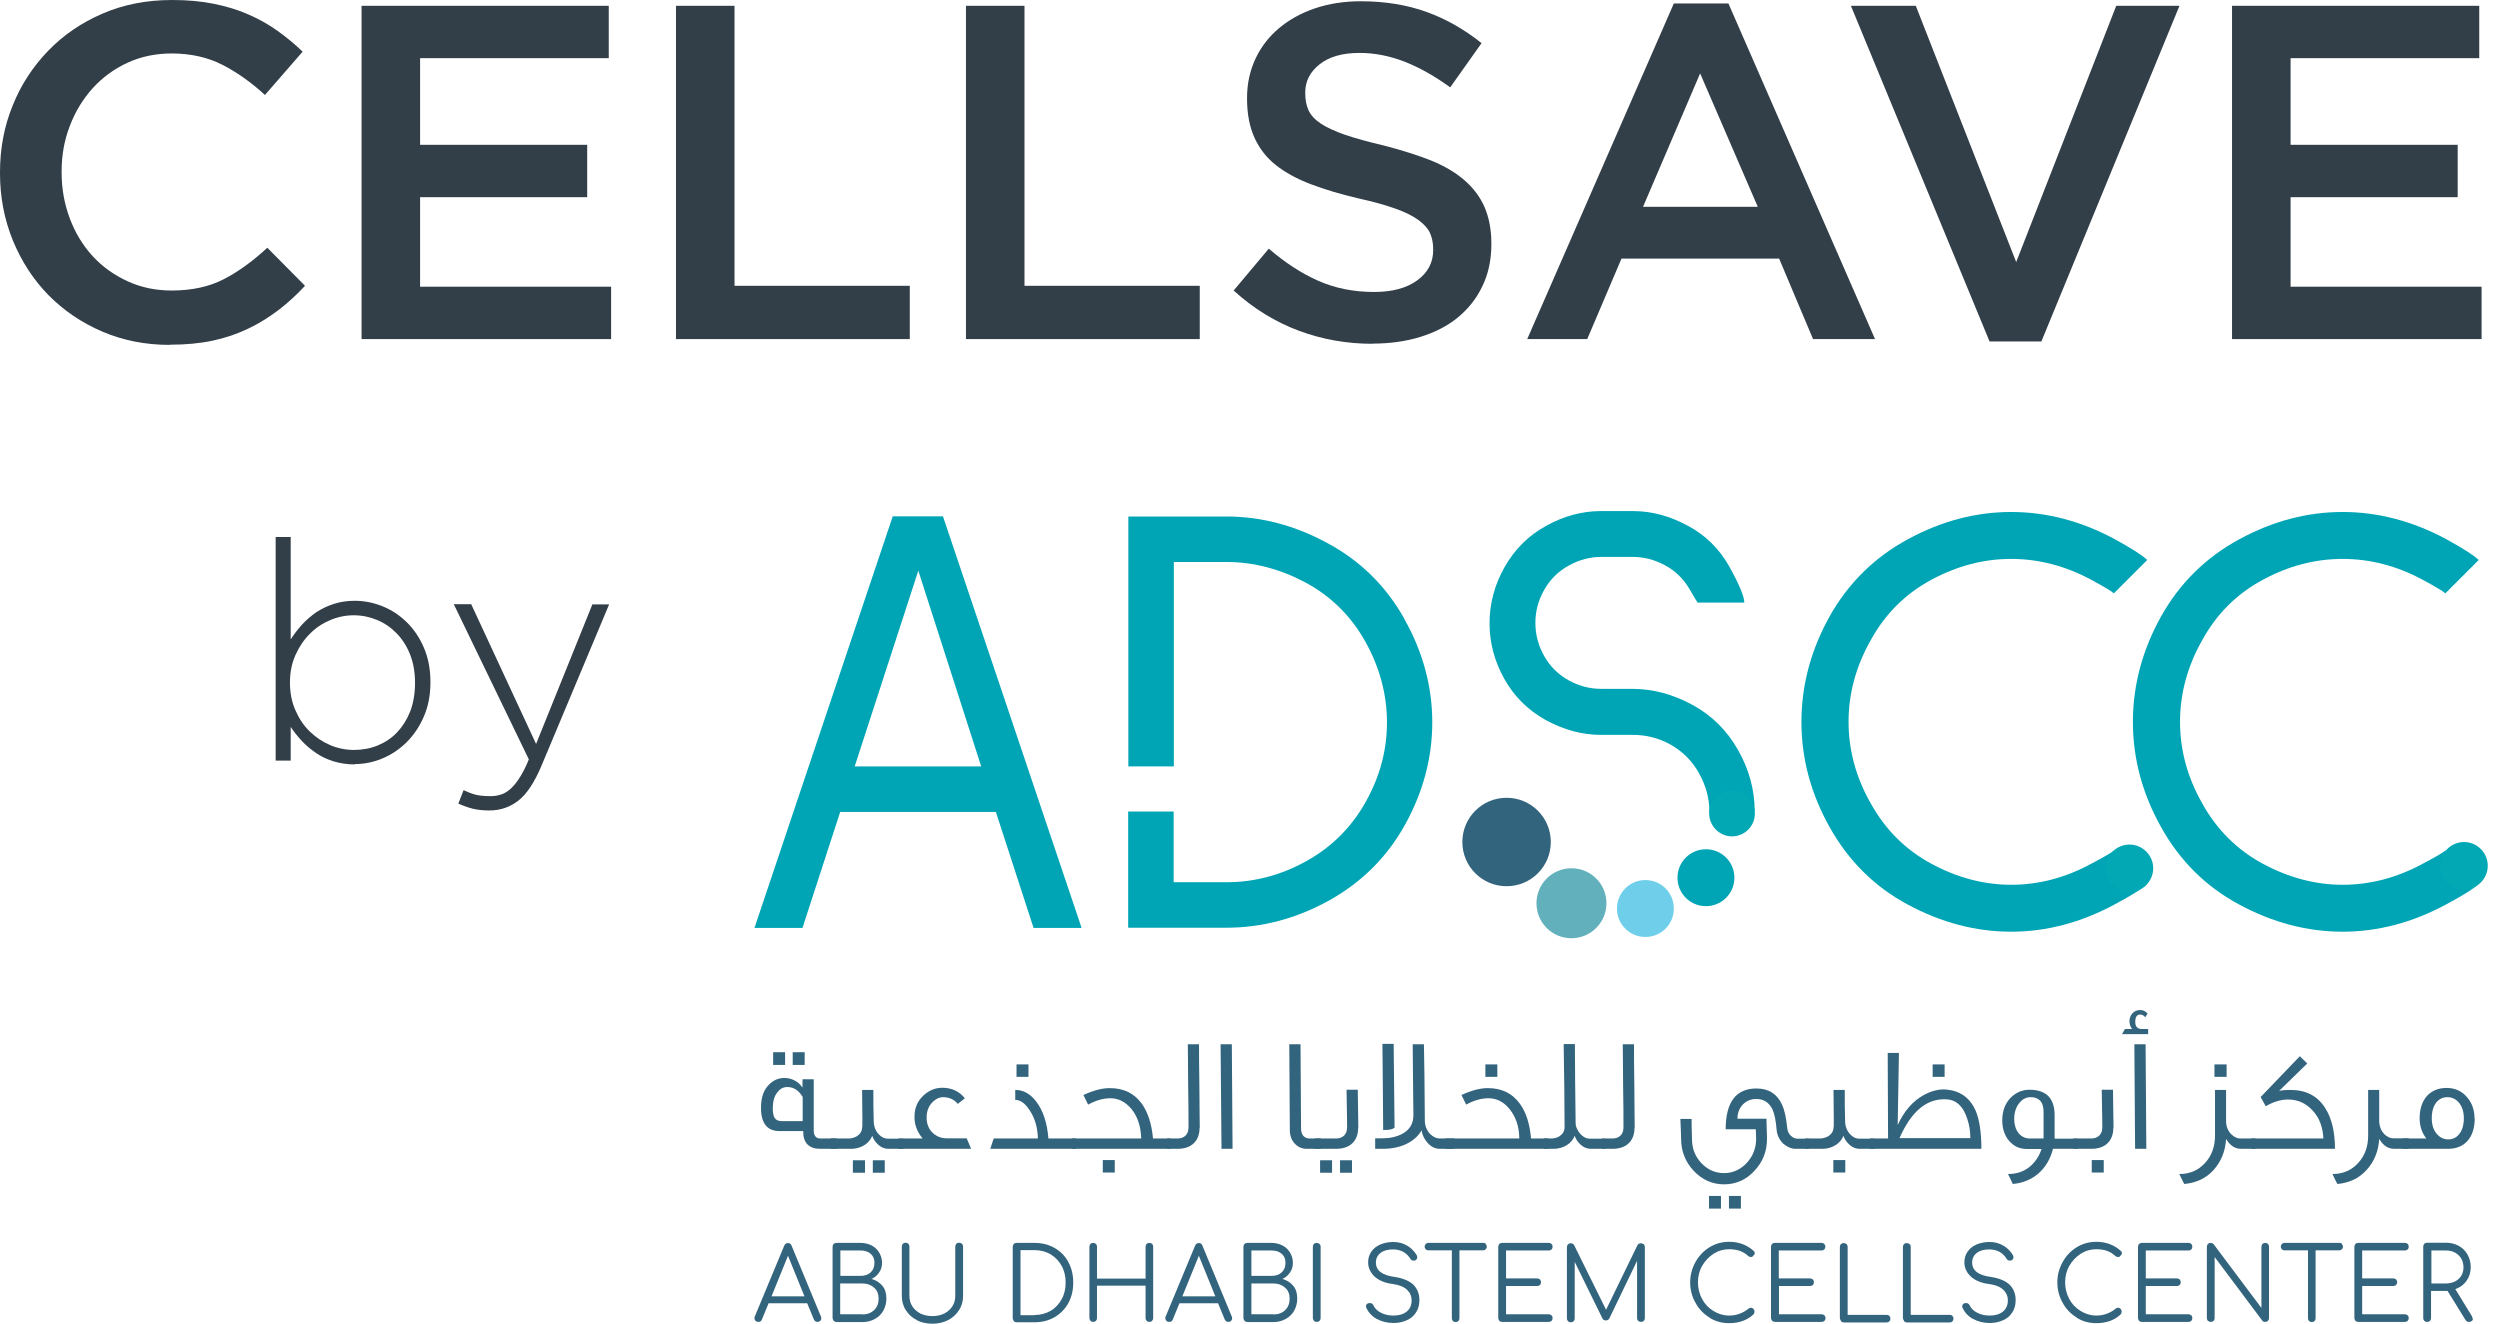 <svg xmlns="http://www.w3.org/2000/svg" width="168" height="89" viewBox="0 0 168 89" fill="none"><path d="M51.833 87.115H54.061L52.953 84.387L51.845 87.115H51.833ZM55.194 88.576C55.194 88.649 55.17 88.71 55.121 88.759C55.072 88.808 55.011 88.832 54.938 88.832C54.816 88.832 54.743 88.771 54.695 88.674L54.244 87.578H51.65L51.199 88.674C51.163 88.783 51.078 88.832 50.956 88.832C50.883 88.832 50.822 88.808 50.773 88.759C50.724 88.71 50.7 88.649 50.7 88.576C50.7 88.527 50.7 88.491 50.724 88.466L52.697 83.717C52.746 83.595 52.831 83.534 52.953 83.534C53.075 83.534 53.16 83.595 53.197 83.717L55.17 88.479C55.17 88.479 55.194 88.552 55.194 88.588" fill="#33647E"></path><path d="M57.947 88.332C58.275 88.332 58.531 88.235 58.738 88.04C58.945 87.845 59.043 87.59 59.043 87.273C59.043 86.956 58.945 86.713 58.738 86.53C58.531 86.347 58.275 86.25 57.947 86.25H56.461V88.32H57.947V88.332ZM57.837 85.738C58.105 85.738 58.336 85.665 58.507 85.507C58.677 85.349 58.763 85.129 58.763 84.862C58.763 84.594 58.677 84.399 58.507 84.253C58.336 84.106 58.117 84.033 57.837 84.033H56.473V85.738H57.837ZM56.035 88.771C56.035 88.771 55.949 88.661 55.949 88.576V83.79C55.949 83.717 55.974 83.644 56.022 83.595C56.071 83.546 56.132 83.522 56.205 83.522H57.837C58.105 83.522 58.348 83.583 58.568 83.692C58.787 83.802 58.957 83.972 59.079 84.167C59.201 84.374 59.274 84.606 59.274 84.862C59.274 85.105 59.213 85.324 59.079 85.507C58.957 85.702 58.775 85.848 58.568 85.945C58.872 86.031 59.116 86.189 59.298 86.408C59.481 86.627 59.566 86.92 59.566 87.261C59.566 87.565 59.493 87.833 59.359 88.077C59.225 88.32 59.03 88.503 58.787 88.637C58.543 88.771 58.263 88.844 57.959 88.844H56.254C56.168 88.844 56.095 88.82 56.035 88.771Z" fill="#33647E"></path><path d="M61.612 88.71C61.296 88.552 61.052 88.332 60.87 88.04C60.687 87.76 60.602 87.431 60.602 87.078V83.778C60.602 83.704 60.626 83.632 60.675 83.583C60.723 83.534 60.784 83.51 60.857 83.51C60.93 83.51 60.991 83.534 61.04 83.583C61.089 83.632 61.113 83.692 61.113 83.778V87.078C61.113 87.346 61.174 87.577 61.308 87.784C61.442 87.992 61.625 88.15 61.856 88.272C62.087 88.381 62.367 88.442 62.66 88.442C62.952 88.442 63.22 88.381 63.451 88.272C63.683 88.15 63.865 87.992 63.999 87.784C64.133 87.577 64.194 87.346 64.194 87.078V83.778C64.194 83.704 64.219 83.632 64.267 83.583C64.316 83.534 64.377 83.51 64.45 83.51C64.523 83.51 64.584 83.534 64.645 83.583C64.694 83.632 64.718 83.692 64.718 83.778V87.078C64.718 87.443 64.633 87.76 64.45 88.04C64.267 88.32 64.024 88.552 63.719 88.71C63.403 88.868 63.05 88.954 62.66 88.954C62.27 88.954 61.892 88.868 61.588 88.71" fill="#33647E"></path><path d="M69.516 88.369C69.918 88.369 70.283 88.272 70.6 88.089C70.917 87.906 71.16 87.638 71.343 87.309C71.526 86.981 71.611 86.603 71.611 86.189C71.611 85.775 71.526 85.397 71.343 85.069C71.16 84.74 70.917 84.484 70.6 84.289C70.283 84.106 69.918 84.009 69.516 84.009H68.578V88.381H69.516V88.369ZM68.128 88.771C68.128 88.771 68.055 88.661 68.055 88.576V83.79C68.055 83.717 68.079 83.644 68.128 83.595C68.177 83.546 68.237 83.522 68.31 83.522H69.516C70.016 83.522 70.466 83.632 70.868 83.863C71.27 84.094 71.574 84.399 71.794 84.813C72.013 85.215 72.122 85.677 72.122 86.189C72.122 86.701 72.013 87.163 71.794 87.565C71.574 87.967 71.258 88.284 70.868 88.515C70.466 88.747 70.016 88.856 69.516 88.856H68.31C68.237 88.856 68.177 88.832 68.128 88.783" fill="#33647E"></path><path d="M73.28 88.759C73.28 88.759 73.207 88.649 73.207 88.576V83.79C73.207 83.717 73.231 83.644 73.28 83.595C73.329 83.546 73.389 83.522 73.463 83.522C73.536 83.522 73.597 83.546 73.645 83.595C73.694 83.644 73.718 83.705 73.718 83.79V85.921H76.982V83.79C76.982 83.717 77.007 83.644 77.055 83.595C77.104 83.546 77.165 83.522 77.238 83.522C77.311 83.522 77.372 83.546 77.421 83.595C77.469 83.644 77.494 83.705 77.494 83.79V88.576C77.494 88.649 77.469 88.71 77.421 88.759C77.372 88.808 77.311 88.832 77.238 88.832C77.165 88.832 77.104 88.808 77.055 88.759C77.007 88.71 76.982 88.649 76.982 88.576V86.396H73.718V88.576C73.718 88.649 73.694 88.71 73.645 88.759C73.597 88.808 73.536 88.832 73.463 88.832C73.389 88.832 73.329 88.808 73.28 88.759Z" fill="#33647E"></path><path d="M79.442 87.115H81.671L80.563 84.387L79.454 87.115H79.442ZM82.803 88.576C82.803 88.649 82.779 88.71 82.731 88.759C82.682 88.808 82.621 88.832 82.548 88.832C82.426 88.832 82.353 88.771 82.304 88.674L81.854 87.578H79.26L78.809 88.674C78.772 88.783 78.687 88.832 78.565 88.832C78.492 88.832 78.431 88.808 78.383 88.759C78.334 88.71 78.31 88.649 78.31 88.576C78.31 88.527 78.31 88.491 78.334 88.466L80.307 83.717C80.356 83.595 80.441 83.534 80.563 83.534C80.684 83.534 80.77 83.595 80.806 83.717L82.779 88.479C82.779 88.479 82.803 88.552 82.803 88.588" fill="#33647E"></path><path d="M85.568 88.332C85.897 88.332 86.165 88.235 86.359 88.04C86.567 87.845 86.664 87.59 86.664 87.273C86.664 86.956 86.567 86.713 86.359 86.53C86.152 86.347 85.897 86.25 85.568 86.25H84.094V88.32H85.568V88.332ZM85.458 85.738C85.726 85.738 85.958 85.665 86.128 85.507C86.299 85.349 86.384 85.129 86.384 84.862C86.384 84.594 86.299 84.399 86.128 84.253C85.958 84.106 85.738 84.033 85.458 84.033H84.094V85.738H85.458ZM83.644 88.771C83.644 88.771 83.558 88.661 83.558 88.576V83.79C83.558 83.717 83.583 83.644 83.631 83.595C83.68 83.546 83.741 83.522 83.814 83.522H85.446C85.714 83.522 85.958 83.583 86.177 83.692C86.396 83.802 86.567 83.972 86.688 84.167C86.81 84.374 86.883 84.606 86.883 84.862C86.883 85.105 86.822 85.324 86.688 85.507C86.567 85.702 86.384 85.848 86.177 85.945C86.481 86.031 86.725 86.189 86.907 86.408C87.09 86.627 87.175 86.92 87.175 87.261C87.175 87.565 87.102 87.833 86.968 88.077C86.834 88.32 86.64 88.503 86.396 88.637C86.152 88.771 85.872 88.844 85.568 88.844H83.863C83.778 88.844 83.704 88.82 83.644 88.771Z" fill="#33647E"></path><path d="M88.296 88.759C88.296 88.759 88.223 88.649 88.223 88.576V83.79C88.223 83.717 88.247 83.644 88.296 83.595C88.344 83.546 88.405 83.522 88.478 83.522C88.552 83.522 88.612 83.546 88.673 83.595C88.722 83.644 88.746 83.705 88.746 83.79V88.576C88.746 88.649 88.722 88.71 88.673 88.759C88.624 88.808 88.564 88.832 88.478 88.832C88.405 88.832 88.344 88.808 88.296 88.759Z" fill="#33647E"></path><path d="M92.522 88.637C92.193 88.454 91.962 88.199 91.816 87.894C91.804 87.858 91.791 87.821 91.791 87.784C91.791 87.724 91.816 87.663 91.865 87.626C91.913 87.577 91.974 87.565 92.059 87.565C92.108 87.565 92.169 87.577 92.206 87.614C92.254 87.65 92.291 87.687 92.303 87.736C92.4 87.943 92.571 88.101 92.814 88.223C93.058 88.345 93.326 88.406 93.643 88.406C94.008 88.406 94.3 88.32 94.532 88.138C94.751 87.955 94.861 87.711 94.861 87.383C94.861 87.103 94.751 86.859 94.544 86.664C94.337 86.469 94.02 86.347 93.606 86.287C93.082 86.226 92.681 86.055 92.388 85.799C92.096 85.531 91.938 85.203 91.938 84.825C91.938 84.557 92.011 84.314 92.157 84.106C92.303 83.9 92.498 83.741 92.754 83.632C93.009 83.522 93.302 83.461 93.63 83.461C93.984 83.461 94.288 83.546 94.556 83.705C94.824 83.863 95.031 84.07 95.189 84.326C95.226 84.374 95.238 84.435 95.238 84.484C95.238 84.569 95.202 84.642 95.116 84.691C95.08 84.703 95.043 84.715 94.995 84.715C94.946 84.715 94.897 84.703 94.861 84.679C94.824 84.654 94.787 84.618 94.763 84.569C94.507 84.167 94.13 83.972 93.63 83.96C93.265 83.96 92.985 84.033 92.778 84.192C92.571 84.35 92.461 84.569 92.461 84.849C92.461 85.385 92.888 85.702 93.728 85.811C94.276 85.897 94.69 86.067 94.97 86.323C95.238 86.591 95.384 86.932 95.384 87.37C95.384 87.687 95.311 87.967 95.153 88.199C95.007 88.43 94.8 88.613 94.532 88.722C94.264 88.844 93.972 88.905 93.643 88.905C93.216 88.905 92.839 88.808 92.51 88.625" fill="#33647E"></path><path d="M99.841 83.595C99.841 83.595 99.914 83.705 99.914 83.778C99.914 83.851 99.89 83.899 99.841 83.948C99.793 83.997 99.744 84.021 99.671 84.021H98.075V88.588C98.075 88.661 98.051 88.722 98.002 88.771C97.954 88.82 97.893 88.844 97.82 88.844C97.747 88.844 97.686 88.82 97.637 88.771C97.588 88.722 97.564 88.661 97.564 88.588V84.021H95.981C95.908 84.021 95.847 83.997 95.81 83.948C95.761 83.899 95.737 83.851 95.737 83.778C95.737 83.705 95.761 83.644 95.81 83.595C95.859 83.546 95.908 83.522 95.981 83.522H99.683C99.756 83.522 99.817 83.546 99.853 83.595" fill="#33647E"></path><path d="M100.755 88.759C100.755 88.759 100.682 88.649 100.682 88.576V83.79C100.682 83.717 100.706 83.644 100.755 83.595C100.804 83.546 100.865 83.522 100.938 83.522H104.08C104.153 83.522 104.214 83.546 104.262 83.595C104.311 83.644 104.336 83.705 104.336 83.778C104.336 83.851 104.311 83.912 104.262 83.96C104.214 84.009 104.153 84.033 104.08 84.033H101.206V85.909H103.3C103.373 85.909 103.434 85.933 103.483 85.982C103.532 86.031 103.556 86.092 103.556 86.165C103.556 86.238 103.532 86.299 103.483 86.347C103.434 86.396 103.373 86.42 103.3 86.42H101.206V88.32H104.08C104.153 88.32 104.214 88.345 104.262 88.393C104.311 88.442 104.336 88.503 104.336 88.576C104.336 88.649 104.311 88.71 104.262 88.759C104.214 88.808 104.153 88.832 104.08 88.832H100.938C100.865 88.832 100.804 88.808 100.755 88.759Z" fill="#33647E"></path><path d="M110.461 83.595C110.461 83.595 110.534 83.705 110.534 83.79V88.576C110.534 88.649 110.51 88.71 110.461 88.759C110.412 88.808 110.352 88.832 110.278 88.832C110.205 88.832 110.145 88.808 110.084 88.759C110.035 88.71 110.011 88.649 110.011 88.576V84.728L108.147 88.6C108.098 88.686 108.013 88.734 107.916 88.734C107.806 88.734 107.721 88.686 107.672 88.576L105.821 84.801V88.6C105.821 88.674 105.797 88.734 105.748 88.783C105.699 88.832 105.638 88.856 105.553 88.856C105.48 88.856 105.419 88.832 105.37 88.783C105.322 88.734 105.297 88.674 105.297 88.6V83.814C105.297 83.741 105.322 83.668 105.37 83.619C105.419 83.571 105.48 83.546 105.553 83.546C105.651 83.546 105.736 83.595 105.785 83.68L107.928 88.016L110.035 83.68C110.084 83.595 110.169 83.546 110.266 83.546C110.339 83.546 110.4 83.571 110.449 83.619" fill="#33647E"></path><path d="M114.882 88.54C114.48 88.296 114.164 87.967 113.932 87.541C113.701 87.127 113.579 86.664 113.579 86.177C113.579 85.69 113.701 85.239 113.932 84.813C114.164 84.399 114.48 84.058 114.882 83.814C115.284 83.571 115.71 83.449 116.198 83.449C116.514 83.449 116.806 83.498 117.074 83.595C117.342 83.692 117.598 83.838 117.842 84.058C117.89 84.094 117.915 84.143 117.915 84.216C117.915 84.253 117.915 84.289 117.89 84.314C117.866 84.338 117.854 84.362 117.817 84.374C117.817 84.411 117.793 84.435 117.756 84.448C117.72 84.472 117.696 84.472 117.659 84.472C117.586 84.472 117.537 84.448 117.488 84.411C117.318 84.253 117.123 84.131 116.916 84.058C116.709 83.985 116.465 83.948 116.198 83.948C115.82 83.948 115.479 84.046 115.15 84.253C114.834 84.46 114.578 84.728 114.383 85.069C114.188 85.41 114.103 85.775 114.103 86.177C114.103 86.579 114.2 86.956 114.383 87.297C114.566 87.638 114.821 87.906 115.15 88.101C115.467 88.296 115.82 88.406 116.198 88.406C116.685 88.406 117.123 88.247 117.513 87.931C117.562 87.894 117.61 87.882 117.659 87.882C117.732 87.882 117.781 87.906 117.829 87.955C117.878 88.004 117.903 88.065 117.903 88.138C117.903 88.211 117.878 88.272 117.829 88.332C117.403 88.722 116.867 88.917 116.185 88.917C115.71 88.917 115.272 88.795 114.882 88.552" fill="#33647E"></path><path d="M119.084 88.759C119.084 88.759 119.011 88.649 119.011 88.576V83.79C119.011 83.717 119.035 83.644 119.084 83.595C119.133 83.546 119.194 83.522 119.267 83.522H122.409C122.482 83.522 122.543 83.546 122.592 83.595C122.64 83.644 122.665 83.705 122.665 83.778C122.665 83.851 122.64 83.912 122.592 83.96C122.543 84.009 122.482 84.033 122.409 84.033H119.535V85.909H121.629C121.702 85.909 121.763 85.933 121.824 85.982C121.873 86.031 121.897 86.092 121.897 86.165C121.897 86.238 121.873 86.299 121.824 86.347C121.776 86.396 121.715 86.42 121.642 86.42H119.547V88.32H122.421C122.494 88.32 122.555 88.345 122.604 88.393C122.652 88.442 122.677 88.503 122.677 88.576C122.677 88.649 122.652 88.71 122.604 88.759C122.555 88.808 122.494 88.832 122.421 88.832H119.279C119.206 88.832 119.145 88.808 119.096 88.759" fill="#33647E"></path><path d="M123.712 88.759C123.712 88.759 123.639 88.649 123.639 88.576V83.79C123.639 83.717 123.663 83.656 123.712 83.607C123.76 83.558 123.821 83.534 123.894 83.534C123.967 83.534 124.028 83.558 124.089 83.607C124.138 83.656 124.162 83.717 124.162 83.802V88.357H126.781C126.854 88.357 126.915 88.381 126.963 88.43C127.012 88.479 127.037 88.54 127.037 88.613C127.037 88.686 127.012 88.747 126.963 88.795C126.915 88.844 126.854 88.868 126.781 88.868H123.907C123.834 88.868 123.773 88.844 123.724 88.795" fill="#33647E"></path><path d="M127.95 88.759C127.95 88.759 127.877 88.649 127.877 88.576V83.79C127.877 83.717 127.901 83.656 127.95 83.607C127.999 83.558 128.06 83.534 128.133 83.534C128.206 83.534 128.267 83.558 128.328 83.607C128.376 83.656 128.401 83.717 128.401 83.802V88.357H131.019C131.092 88.357 131.153 88.381 131.202 88.43C131.25 88.479 131.275 88.54 131.275 88.613C131.275 88.686 131.25 88.747 131.202 88.795C131.153 88.844 131.092 88.868 131.019 88.868H128.145C128.072 88.868 128.011 88.844 127.962 88.795" fill="#33647E"></path><path d="M132.59 88.637C132.261 88.454 132.03 88.199 131.884 87.894C131.872 87.858 131.859 87.821 131.859 87.784C131.859 87.724 131.884 87.663 131.932 87.626C131.981 87.577 132.042 87.565 132.127 87.565C132.176 87.565 132.237 87.577 132.273 87.614C132.322 87.65 132.359 87.687 132.371 87.736C132.468 87.943 132.639 88.101 132.882 88.223C133.126 88.345 133.394 88.406 133.711 88.406C134.076 88.406 134.368 88.32 134.6 88.138C134.819 87.955 134.928 87.711 134.928 87.383C134.928 87.103 134.819 86.859 134.612 86.664C134.405 86.469 134.088 86.347 133.674 86.287C133.15 86.226 132.748 86.055 132.456 85.799C132.164 85.531 132.006 85.203 132.006 84.825C132.006 84.557 132.079 84.314 132.225 84.106C132.371 83.9 132.566 83.741 132.821 83.632C133.077 83.522 133.37 83.461 133.698 83.461C134.052 83.461 134.356 83.546 134.624 83.705C134.892 83.863 135.099 84.07 135.257 84.326C135.294 84.374 135.306 84.435 135.306 84.484C135.306 84.569 135.269 84.642 135.184 84.691C135.148 84.703 135.111 84.715 135.062 84.715C135.014 84.715 134.965 84.703 134.928 84.679C134.892 84.654 134.855 84.618 134.831 84.569C134.575 84.167 134.198 83.972 133.698 83.96C133.333 83.96 133.053 84.033 132.846 84.192C132.639 84.35 132.529 84.569 132.529 84.849C132.529 85.385 132.955 85.702 133.796 85.811C134.344 85.897 134.758 86.067 135.038 86.323C135.306 86.591 135.452 86.932 135.452 87.37C135.452 87.687 135.379 87.967 135.221 88.199C135.075 88.43 134.868 88.613 134.6 88.722C134.332 88.844 134.039 88.905 133.711 88.905C133.284 88.905 132.907 88.808 132.578 88.625" fill="#33647E"></path><path d="M139.557 88.54C139.155 88.296 138.838 87.967 138.607 87.541C138.375 87.127 138.253 86.664 138.253 86.177C138.253 85.69 138.375 85.239 138.607 84.813C138.838 84.399 139.155 84.058 139.557 83.814C139.958 83.571 140.385 83.449 140.872 83.449C141.188 83.449 141.481 83.498 141.749 83.595C142.017 83.692 142.272 83.838 142.516 84.058C142.565 84.094 142.589 84.143 142.589 84.216C142.589 84.253 142.589 84.289 142.565 84.314C142.54 84.338 142.528 84.362 142.492 84.374C142.492 84.411 142.467 84.435 142.431 84.448C142.394 84.472 142.37 84.472 142.333 84.472C142.26 84.472 142.212 84.448 142.163 84.411C141.992 84.253 141.797 84.131 141.59 84.058C141.383 83.985 141.152 83.948 140.872 83.948C140.494 83.948 140.153 84.046 139.824 84.253C139.508 84.46 139.252 84.728 139.057 85.069C138.862 85.41 138.777 85.775 138.777 86.177C138.777 86.579 138.875 86.956 139.057 87.297C139.24 87.638 139.496 87.906 139.824 88.101C140.141 88.296 140.494 88.406 140.872 88.406C141.359 88.406 141.797 88.247 142.187 87.931C142.236 87.894 142.285 87.882 142.333 87.882C142.406 87.882 142.455 87.906 142.504 87.955C142.553 88.004 142.577 88.065 142.577 88.138C142.577 88.211 142.553 88.272 142.504 88.332C142.09 88.722 141.542 88.917 140.86 88.917C140.385 88.917 139.946 88.795 139.557 88.552" fill="#33647E"></path><path d="M143.746 88.759C143.746 88.759 143.673 88.649 143.673 88.576V83.79C143.673 83.717 143.697 83.644 143.746 83.595C143.795 83.546 143.856 83.522 143.929 83.522H147.071C147.144 83.522 147.205 83.546 147.253 83.595C147.302 83.644 147.326 83.705 147.326 83.778C147.326 83.851 147.302 83.912 147.253 83.96C147.205 84.009 147.144 84.033 147.071 84.033H144.197V85.909H146.291C146.364 85.909 146.425 85.933 146.474 85.982C146.523 86.031 146.547 86.092 146.547 86.165C146.547 86.238 146.523 86.299 146.474 86.347C146.425 86.396 146.364 86.42 146.291 86.42H144.197V88.32H147.071C147.144 88.32 147.205 88.345 147.253 88.393C147.302 88.442 147.326 88.503 147.326 88.576C147.326 88.649 147.302 88.71 147.253 88.759C147.205 88.808 147.144 88.832 147.071 88.832H143.929C143.856 88.832 143.795 88.808 143.746 88.759Z" fill="#33647E"></path><path d="M148.374 88.771C148.374 88.771 148.301 88.661 148.301 88.576V83.79C148.301 83.717 148.325 83.644 148.374 83.595C148.423 83.546 148.483 83.522 148.557 83.522C148.642 83.522 148.703 83.558 148.764 83.619L151.967 87.894V83.79C151.967 83.717 151.991 83.644 152.04 83.595C152.088 83.546 152.149 83.522 152.222 83.522C152.295 83.522 152.356 83.546 152.405 83.595C152.454 83.644 152.478 83.705 152.478 83.79V88.576C152.478 88.649 152.454 88.71 152.405 88.759C152.356 88.808 152.295 88.832 152.222 88.832C152.137 88.832 152.064 88.808 152.027 88.747L148.824 84.472V88.576C148.824 88.649 148.8 88.71 148.751 88.759C148.703 88.808 148.642 88.832 148.569 88.832C148.496 88.832 148.435 88.808 148.386 88.759" fill="#33647E"></path><path d="M157.374 83.595C157.374 83.595 157.447 83.705 157.447 83.778C157.447 83.851 157.423 83.899 157.374 83.948C157.325 83.997 157.277 84.021 157.204 84.021H155.608V88.588C155.608 88.661 155.584 88.722 155.535 88.771C155.486 88.82 155.425 88.844 155.352 88.844C155.279 88.844 155.218 88.82 155.17 88.771C155.121 88.722 155.097 88.661 155.097 88.588V84.021H153.513C153.44 84.021 153.379 83.997 153.343 83.948C153.294 83.899 153.27 83.851 153.27 83.778C153.27 83.705 153.294 83.644 153.343 83.595C153.392 83.546 153.44 83.522 153.513 83.522H157.216C157.289 83.522 157.35 83.546 157.386 83.595" fill="#33647E"></path><path d="M158.287 88.759C158.287 88.759 158.214 88.649 158.214 88.576V83.79C158.214 83.717 158.239 83.644 158.287 83.595C158.336 83.546 158.397 83.522 158.47 83.522H161.612C161.685 83.522 161.746 83.546 161.795 83.595C161.844 83.644 161.868 83.705 161.868 83.778C161.868 83.851 161.844 83.912 161.795 83.96C161.746 84.009 161.685 84.033 161.612 84.033H158.738V85.909H160.833C160.906 85.909 160.967 85.933 161.015 85.982C161.064 86.031 161.089 86.092 161.089 86.165C161.089 86.238 161.064 86.299 161.015 86.347C160.967 86.396 160.906 86.42 160.833 86.42H158.738V88.32H161.612C161.685 88.32 161.746 88.345 161.795 88.393C161.844 88.442 161.868 88.503 161.868 88.576C161.868 88.649 161.844 88.71 161.795 88.759C161.746 88.808 161.685 88.832 161.612 88.832H158.47C158.397 88.832 158.336 88.808 158.287 88.759Z" fill="#33647E"></path><path d="M164.365 86.25C164.584 86.25 164.791 86.201 164.974 86.116C165.156 86.019 165.29 85.897 165.4 85.726C165.497 85.568 165.546 85.373 165.546 85.166C165.546 84.959 165.497 84.752 165.4 84.581C165.302 84.411 165.156 84.277 164.986 84.18C164.803 84.082 164.608 84.033 164.377 84.033H163.39V86.25H164.377H164.365ZM166.179 88.613C166.179 88.686 166.155 88.734 166.106 88.771C166.057 88.807 165.997 88.832 165.911 88.832C165.863 88.832 165.814 88.832 165.777 88.795C165.741 88.771 165.704 88.734 165.68 88.698L164.474 86.749H163.366V88.564C163.366 88.637 163.342 88.71 163.293 88.759C163.244 88.807 163.183 88.832 163.098 88.832C163.013 88.832 162.964 88.807 162.915 88.759C162.867 88.71 162.842 88.649 162.842 88.564V83.778C162.842 83.704 162.867 83.632 162.915 83.583C162.964 83.534 163.025 83.51 163.098 83.51H164.352C164.681 83.51 164.974 83.583 165.217 83.717C165.473 83.851 165.668 84.046 165.814 84.301C165.96 84.557 166.033 84.837 166.033 85.154C166.033 85.507 165.936 85.811 165.753 86.067C165.57 86.335 165.315 86.518 164.998 86.627L166.094 88.418C166.131 88.491 166.155 88.552 166.155 88.6" fill="#33647E"></path><path d="M61.71 38.351L57.435 51.504H65.936L61.71 38.351ZM56.461 54.561L53.927 62.355H50.7L59.992 34.697H63.366L72.683 62.355H69.455L66.922 54.561H56.448H56.461Z" fill="#00A5B5"></path><path d="M94.385 41.602C93.143 39.386 91.414 37.681 89.209 36.5C87.017 35.306 84.752 34.709 82.414 34.709H75.825V51.504H78.882V37.766H82.426C84.24 37.766 86.006 38.229 87.724 39.142C89.441 40.068 90.78 41.383 91.755 43.125C92.717 44.854 93.204 46.669 93.204 48.544C93.204 50.42 92.729 52.186 91.779 53.879C90.829 55.584 89.502 56.911 87.797 57.861C86.092 58.811 84.301 59.286 82.414 59.286H78.87V54.536H75.813V62.343H82.401C84.801 62.343 87.103 61.734 89.307 60.516C91.499 59.298 93.216 57.593 94.422 55.413C95.628 53.233 96.249 50.931 96.249 48.544C96.249 46.157 95.628 43.819 94.373 41.602" fill="#00A5B5"></path><path d="M117.914 54.5C117.914 53.075 117.537 51.699 116.794 50.396C116.051 49.08 115.028 48.069 113.725 47.363C112.422 46.657 111.082 46.291 109.682 46.291H107.611C106.832 46.291 106.089 46.097 105.395 45.707C104.7 45.317 104.152 44.769 103.763 44.075C103.373 43.381 103.178 42.638 103.178 41.858C103.178 41.079 103.373 40.336 103.775 39.63C104.177 38.923 104.725 38.387 105.431 37.998C106.138 37.608 106.868 37.425 107.623 37.425H109.743C110.473 37.425 111.18 37.608 111.886 37.986C112.592 38.363 113.153 38.911 113.567 39.642C113.908 40.226 114.078 40.519 114.115 40.519V40.494H117.22C117.208 40.068 116.867 39.252 116.209 38.071C115.527 36.865 114.602 35.952 113.42 35.331C112.215 34.673 110.997 34.344 109.73 34.344H107.526C106.284 34.356 105.078 34.685 103.909 35.331C102.728 35.976 101.79 36.902 101.108 38.107C100.426 39.313 100.097 40.58 100.097 41.883C100.097 43.186 100.426 44.428 101.083 45.609C101.741 46.791 102.667 47.716 103.872 48.386C105.078 49.044 106.32 49.385 107.599 49.385H109.755C110.619 49.385 111.448 49.592 112.227 50.018C113.055 50.481 113.701 51.114 114.163 51.942C114.626 52.77 114.87 53.623 114.87 54.512C114.87 54.573 114.87 54.622 114.87 54.683C114.931 54.683 114.992 54.658 115.065 54.658C115.527 54.658 115.881 54.829 116.136 55.084C116.222 55.121 116.307 55.17 116.392 55.218C116.453 55.267 116.526 55.304 116.587 55.34C116.709 55.206 116.867 55.097 117.038 55.011C117.245 54.743 117.537 54.561 117.939 54.5" fill="#00A5B5"></path><path d="M121.057 48.374C121.081 45.963 121.714 43.636 122.957 41.408C124.211 39.179 125.965 37.45 128.218 36.232C130.459 35.014 132.773 34.405 135.147 34.405C137.522 34.405 139.848 35.014 142.114 36.232C143.259 36.865 143.989 37.328 144.294 37.632L142.053 39.873C141.931 39.751 141.407 39.435 140.506 38.948C138.777 38.022 136.986 37.559 135.147 37.559C133.308 37.559 131.53 38.022 129.789 38.96C128.047 39.898 126.683 41.249 125.709 43.028C124.722 44.769 124.223 46.608 124.223 48.508C124.223 50.408 124.722 52.247 125.709 53.976C126.683 55.742 128.047 57.106 129.789 58.044C131.53 58.982 133.321 59.457 135.147 59.457C136.974 59.457 138.777 58.994 140.506 58.056C141.407 57.581 141.931 57.277 142.053 57.155L144.294 59.396C143.989 59.7 143.259 60.163 142.114 60.772C139.836 62.002 137.51 62.611 135.147 62.611C132.785 62.611 130.459 62.002 128.218 60.796C125.965 59.591 124.223 57.849 122.957 55.596C121.714 53.38 121.081 51.066 121.057 48.666V48.35V48.374Z" fill="#00A5B5"></path><path d="M143.332 48.374C143.356 45.963 143.989 43.636 145.232 41.408C146.486 39.179 148.24 37.45 150.493 36.232C152.734 35.014 155.048 34.405 157.423 34.405C159.797 34.405 162.124 35.014 164.389 36.232C165.534 36.865 166.264 37.328 166.569 37.632L164.328 39.873C164.206 39.751 163.683 39.435 162.781 38.948C161.052 38.022 159.262 37.559 157.423 37.559C155.584 37.559 153.806 38.022 152.064 38.96C150.322 39.898 148.958 41.249 147.984 43.028C146.998 44.769 146.498 46.608 146.498 48.508C146.498 50.408 146.998 52.247 147.984 53.976C148.958 55.742 150.322 57.106 152.064 58.044C153.806 58.982 155.596 59.457 157.423 59.457C159.249 59.457 161.052 58.994 162.781 58.056C163.683 57.581 164.206 57.277 164.328 57.155L166.569 59.396C166.264 59.7 165.534 60.163 164.389 60.772C162.111 62.002 159.785 62.611 157.423 62.611C155.06 62.611 152.734 62.002 150.493 60.796C148.24 59.591 146.486 57.849 145.232 55.596C143.989 53.38 143.356 51.066 143.332 48.666V48.35V48.374Z" fill="#00A5B5"></path><path d="M144.696 58.348C144.696 59.225 143.977 59.944 143.101 59.944C142.224 59.944 141.505 59.225 141.505 58.348C141.505 57.471 142.224 56.753 143.101 56.753C143.977 56.753 144.696 57.471 144.696 58.348Z" fill="#03A8B5"></path><path d="M167.178 58.178C167.178 59.055 166.459 59.773 165.582 59.773C164.706 59.773 163.987 59.055 163.987 58.178C163.987 57.301 164.706 56.583 165.582 56.583C166.459 56.583 167.178 57.301 167.178 58.178Z" fill="#03A8B5"></path><path d="M112.483 61.052C112.483 62.112 111.631 62.964 110.571 62.964C109.511 62.964 108.659 62.112 108.659 61.052C108.659 59.992 109.511 59.14 110.571 59.14C111.631 59.14 112.483 59.992 112.483 61.052Z" fill="#6FCFEB"></path><path d="M116.551 58.982C116.551 60.041 115.698 60.894 114.639 60.894C113.579 60.894 112.727 60.041 112.727 58.982C112.727 57.922 113.579 57.07 114.639 57.07C115.698 57.07 116.551 57.922 116.551 58.982Z" fill="#00A5B5"></path><path d="M117.927 54.67C117.927 55.523 117.233 56.205 116.392 56.205C115.552 56.205 114.858 55.511 114.858 54.67C114.858 53.83 115.552 53.136 116.392 53.136C117.233 53.136 117.927 53.83 117.927 54.67Z" fill="#03A8B5"></path><path d="M107.952 60.699C107.952 61.99 106.905 63.049 105.602 63.049C104.299 63.049 103.251 62.002 103.251 60.699C103.251 59.396 104.299 58.348 105.602 58.348C106.905 58.348 107.952 59.396 107.952 60.699Z" fill="#61B0BC"></path><path d="M104.214 56.583C104.214 58.227 102.886 59.554 101.242 59.554C99.598 59.554 98.27 58.227 98.27 56.583C98.27 54.938 99.598 53.611 101.242 53.611C102.886 53.611 104.214 54.938 104.214 56.583Z" fill="#33647E"></path><path d="M54.074 71.562H53.27V70.71H54.074V71.562ZM52.758 71.562H51.955V70.71H52.758V71.562ZM53.94 75.326V73.718C53.672 73.267 53.331 73.048 52.905 73.048C52.637 73.048 52.405 73.17 52.235 73.413C52.028 73.657 51.93 74.035 51.93 74.497C51.93 74.741 51.967 74.924 52.016 75.046C52.101 75.24 52.271 75.338 52.539 75.338H53.94V75.326ZM56.229 77.201H55.133C54.354 77.201 53.964 76.799 53.976 76.008H52.381C51.553 76.008 51.139 75.484 51.139 74.449C51.139 73.767 51.309 73.243 51.675 72.89C51.955 72.597 52.308 72.439 52.71 72.439C53.221 72.439 53.684 72.707 53.903 73.06H53.928V72.525H54.683V75.959C54.683 76.312 54.829 76.507 55.133 76.507H56.229V77.201Z" fill="#33647E"></path><path d="M59.456 78.809H58.653V77.968H59.456V78.809ZM58.129 78.809H57.313V77.968H58.129V78.809ZM60.674 77.201H59.712C59.383 77.201 59.115 77.055 58.884 76.787C58.75 76.641 58.665 76.483 58.616 76.324C58.409 76.86 57.861 77.177 57.252 77.201H55.827V76.507H57.033C57.24 76.507 57.423 76.446 57.593 76.349C57.825 76.19 57.934 75.995 57.934 75.752C57.958 75.922 57.958 75.094 57.934 73.243H58.689C58.689 73.937 58.689 74.619 58.714 75.313C58.714 75.691 58.835 75.995 59.054 76.227C59.237 76.422 59.444 76.519 59.651 76.519H60.699V77.213L60.674 77.201Z" fill="#33647E"></path><path d="M65.23 77.201H60.382V76.507H62.002C61.625 76.056 61.442 75.557 61.454 75.033C61.454 74.473 61.649 73.998 62.051 73.621C62.416 73.28 62.842 73.097 63.317 73.097C63.963 73.097 64.462 73.341 64.84 73.803L64.365 74.181C64.121 73.888 63.792 73.73 63.366 73.73C63.135 73.73 62.916 73.828 62.709 74.022C62.416 74.29 62.258 74.668 62.27 75.131C62.27 75.947 62.879 76.495 63.622 76.495H64.962L65.254 77.189L65.23 77.201Z" fill="#33647E"></path><path d="M69.114 72.366H68.311V71.526H69.114V72.366ZM72.293 77.201H66.545L66.776 76.507H69.748C69.723 75.776 69.553 75.155 69.212 74.644C68.907 74.156 68.579 73.913 68.225 73.913V73.243C68.786 73.243 69.248 73.511 69.65 74.047C70.101 74.644 70.369 75.46 70.454 76.507H72.305V77.201H72.293Z" fill="#33647E"></path><path d="M74.912 78.796H74.108V77.956H74.912V78.796ZM78.638 77.201H72.05V76.507H76.69C76.666 75.691 76.446 75.033 76.032 74.522C75.63 74.047 75.168 73.803 74.62 73.803C74.132 73.803 73.633 73.949 73.121 74.23L72.805 73.584C73.463 73.28 74.047 73.121 74.571 73.121C75.521 73.121 76.227 73.474 76.739 74.181C77.141 74.753 77.396 75.533 77.481 76.507H78.651V77.201H78.638Z" fill="#33647E"></path><path d="M80.611 75.788C80.611 76.653 80.088 77.201 79.138 77.201H78.431V76.507H79.126C79.552 76.507 79.868 76.263 79.868 75.764C79.868 75.082 79.868 74.144 79.844 72.975C79.844 71.611 79.82 70.686 79.82 70.174H80.575C80.575 70.673 80.575 71.611 80.599 72.987C80.599 74.156 80.624 75.094 80.624 75.788" fill="#33647E"></path><path d="M82.024 70.174L82.085 77.201H82.828L82.779 70.174H82.024Z" fill="#33647E"></path><path d="M88.747 77.201H87.809C87.505 77.201 87.249 77.091 87.042 76.885C86.798 76.653 86.676 76.324 86.676 75.922L86.64 70.174H87.395L87.431 75.825C87.431 76.227 87.602 76.458 87.943 76.507H88.759V77.201H88.747Z" fill="#33647E"></path><path d="M90.854 78.809H90.05V77.968H90.854V78.809ZM89.514 78.809H88.71V77.968H89.514V78.809ZM91.268 75.788C91.268 76.653 90.744 77.201 89.794 77.201H88.369V76.507H89.782C90.208 76.507 90.525 76.251 90.525 75.764C90.525 75.861 90.525 75.021 90.488 73.231H91.243C91.268 74.948 91.28 75.788 91.28 75.788" fill="#33647E"></path><path d="M93.703 75.788C93.508 75.934 93.252 75.934 92.948 75.934C92.948 74.985 92.924 73.048 92.899 70.15H93.654L93.715 75.788H93.703ZM97.71 77.201H96.748C96.443 77.201 96.175 77.067 95.944 76.811C95.725 76.568 95.579 76.288 95.53 75.959C95.091 76.726 94.141 77.201 92.936 77.201H92.412V76.495H92.887C93.399 76.495 93.837 76.397 94.215 76.203C94.738 75.934 94.982 75.496 94.982 74.924C94.982 74.778 94.957 73.182 94.933 70.174H95.688C95.713 71.319 95.737 73.024 95.749 75.289C95.749 75.654 95.871 75.959 96.115 76.215C96.322 76.409 96.528 76.507 96.76 76.507H97.722V77.201H97.71Z" fill="#33647E"></path><path d="M100.621 72.366H99.817V71.526H100.621V72.366ZM104.043 77.201H97.126V76.507H102.095C102.095 75.691 101.851 75.033 101.437 74.522C101.047 74.047 100.584 73.803 100.024 73.803C99.537 73.803 99.038 73.949 98.526 74.23L98.21 73.584C98.867 73.28 99.464 73.121 99.976 73.121C100.926 73.121 101.632 73.474 102.143 74.181C102.557 74.753 102.801 75.533 102.886 76.507H104.055V77.201H104.043Z" fill="#33647E"></path><path d="M107.879 77.201H106.917C106.588 77.201 106.32 77.055 106.089 76.787C105.955 76.641 105.87 76.483 105.821 76.324C105.614 76.86 105.066 77.177 104.457 77.201H103.739V76.507H104.25C104.445 76.507 104.628 76.458 104.81 76.349C105.029 76.19 105.139 75.995 105.139 75.752C105.139 74.242 105.115 72.378 105.078 70.162H105.833C105.833 71.623 105.858 73.389 105.882 75.447C105.882 75.74 106.016 75.995 106.223 76.227C106.418 76.422 106.613 76.519 106.82 76.519H107.867V77.213L107.879 77.201Z" fill="#33647E"></path><path d="M109.84 75.788C109.84 76.653 109.316 77.201 108.367 77.201H107.66V76.507H108.354C108.781 76.507 109.097 76.263 109.097 75.764C109.097 75.082 109.097 74.144 109.073 72.975C109.073 71.611 109.049 70.686 109.049 70.174H109.804C109.804 70.673 109.804 71.611 109.828 72.987C109.828 74.156 109.852 75.094 109.852 75.788" fill="#33647E"></path><path d="M116.989 81.22H116.185V80.368H116.989V81.22ZM115.649 81.22H114.846V80.368H115.649V81.22ZM121.544 76.507V77.201H120.667C120.375 77.201 120.095 77.079 119.827 76.848C119.583 76.604 119.425 76.3 119.388 75.922C119.34 75.301 119.242 74.838 119.108 74.546C118.877 74.083 118.524 73.852 118.024 73.852C117.659 73.852 117.367 73.974 117.111 74.23C116.867 74.497 116.758 74.802 116.758 75.179H118.706L118.743 76.519C118.743 77.372 118.463 78.078 117.89 78.687C117.342 79.284 116.648 79.588 115.856 79.588C115.065 79.588 114.395 79.284 113.823 78.687C113.262 78.09 112.97 77.372 112.97 76.519C112.97 76.251 112.946 75.813 112.921 75.192H113.676C113.676 75.423 113.676 75.861 113.701 76.531C113.701 77.177 113.908 77.713 114.334 78.163C114.76 78.614 115.272 78.833 115.856 78.833C116.441 78.833 116.953 78.602 117.379 78.151C117.805 77.688 118.012 77.152 118.012 76.507L117.988 75.886H115.966C115.966 74.059 116.66 73.146 118.036 73.146C118.84 73.146 119.413 73.499 119.754 74.23C119.912 74.57 120.034 75.106 120.107 75.837C120.143 76.215 120.472 76.519 120.789 76.519H121.544V76.507Z" fill="#33647E"></path><path d="M124.004 78.796H123.2V77.956H124.004V78.796ZM125.94 77.201H124.978C124.649 77.201 124.382 77.055 124.15 76.787C124.016 76.641 123.931 76.483 123.882 76.324C123.675 76.86 123.127 77.177 122.518 77.201H121.312V76.507H122.311C122.506 76.507 122.689 76.446 122.871 76.349C123.103 76.19 123.212 75.995 123.212 75.752C123.237 75.922 123.237 75.094 123.212 73.243H123.967C123.967 73.937 123.967 74.619 123.992 75.313C123.992 75.691 124.114 75.995 124.333 76.227C124.516 76.422 124.723 76.519 124.93 76.519H125.977V77.213L125.94 77.201Z" fill="#33647E"></path><path d="M130.678 72.366H129.874V71.526H130.678V72.366ZM132.407 76.495C132.407 76.008 132.334 75.594 132.213 75.228C131.957 74.376 131.494 73.925 130.824 73.876C129.497 73.791 128.449 74.656 127.646 76.483H132.407V76.495ZM133.15 77.201H125.673V76.507H126.878L126.854 70.758H127.609L127.524 75.606C127.95 74.668 128.535 73.998 129.278 73.584C129.826 73.292 130.337 73.17 130.824 73.219C131.75 73.316 132.395 73.791 132.773 74.656C133.016 75.252 133.15 76.105 133.15 77.201Z" fill="#33647E"></path><path d="M137.327 76.507V74.692C137.327 74.047 137.011 73.73 136.463 73.73C136.17 73.73 135.927 73.852 135.72 74.096C135.488 74.364 135.354 74.741 135.354 75.204C135.354 75.934 135.756 76.507 136.402 76.507H137.327ZM139.617 77.201H137.961C137.62 78.553 136.633 79.442 135.257 79.564C135.196 79.418 135.086 79.198 134.94 78.894C135.488 78.894 135.963 78.748 136.365 78.431C136.743 78.127 137.023 77.725 137.193 77.213H136.219C135.72 77.213 135.318 77.031 135.001 76.653C134.685 76.275 134.551 75.801 134.551 75.277C134.551 74.57 134.806 74.035 135.22 73.669C135.561 73.377 135.951 73.231 136.377 73.231C137.51 73.231 138.07 73.803 138.07 74.948V76.519H139.605V77.213L139.617 77.201Z" fill="#33647E"></path><path d="M141.371 78.796H140.567V77.956H141.371V78.796ZM142.016 75.788C142.016 76.653 141.493 77.201 140.543 77.201H139.337V76.507H140.531C140.957 76.507 141.274 76.251 141.274 75.764C141.274 75.861 141.274 75.021 141.237 73.231H141.992C142.016 74.948 142.029 75.788 142.029 75.788" fill="#33647E"></path><path d="M144.233 77.201H143.478L143.429 70.174H144.184L144.233 77.201ZM144.355 69.492H142.601L142.796 69.151H143.283C143.161 69.005 143.1 68.822 143.1 68.627C143.1 68.189 143.417 67.872 143.819 67.872C144.026 67.872 144.184 67.957 144.318 68.116L144.16 68.359C144.062 68.237 143.953 68.177 143.831 68.177C143.6 68.177 143.49 68.335 143.49 68.676C143.49 68.993 143.636 69.151 143.953 69.151H144.355V69.492Z" fill="#33647E"></path><path d="M149.628 72.366H148.812V71.526H149.628V72.366ZM151.565 76.507C151.565 76.629 151.565 76.872 151.565 77.201H150.602C150.176 77.201 149.847 76.97 149.592 76.531C149.543 77.396 149.238 78.09 148.739 78.638C148.228 79.198 147.57 79.491 146.778 79.564C146.705 79.43 146.596 79.198 146.449 78.894C147.156 78.894 147.728 78.65 148.191 78.139C148.629 77.652 148.849 77.043 148.849 76.312V73.243H149.592V75.411C149.616 75.74 149.726 76.008 149.945 76.227C150.14 76.409 150.334 76.507 150.542 76.507H151.601H151.565Z" fill="#33647E"></path><path d="M156.911 77.201H151.297V76.507H156.132C156.095 75.728 155.852 75.094 155.401 74.619C154.95 74.132 154.414 73.888 153.757 73.888C153.257 73.888 152.758 74.047 152.259 74.339L151.906 73.706C151.906 73.706 151.942 73.706 151.954 73.681L154.548 70.978L155.048 71.465L153.16 73.304C153.416 73.255 153.672 73.243 153.915 73.243C154.962 73.243 155.742 73.645 156.253 74.461C156.692 75.143 156.911 76.056 156.911 77.213" fill="#33647E"></path><path d="M161.856 76.507C161.856 76.629 161.856 76.872 161.856 77.201H160.894C160.467 77.201 160.139 76.97 159.883 76.531C159.834 77.384 159.53 78.09 159.018 78.638C158.507 79.198 157.861 79.491 157.07 79.564C156.996 79.43 156.887 79.198 156.741 78.894C157.447 78.894 158.02 78.65 158.482 78.139C158.921 77.652 159.14 77.043 159.14 76.312V73.243H159.883V75.399C159.907 75.728 160.017 75.995 160.224 76.215C160.419 76.397 160.614 76.495 160.821 76.495H161.88L161.856 76.507Z" fill="#33647E"></path><path d="M165.57 75.143C165.57 74.692 165.449 74.339 165.217 74.071C165.01 73.84 164.754 73.73 164.462 73.73C164.17 73.73 163.914 73.852 163.731 74.071C163.524 74.327 163.415 74.68 163.415 75.143C163.415 75.606 163.536 75.959 163.768 76.215C163.975 76.446 164.218 76.568 164.523 76.568C164.827 76.568 165.071 76.446 165.254 76.215C165.461 75.971 165.57 75.606 165.57 75.143ZM166.301 75.155C166.301 76.422 165.643 77.201 164.511 77.201H161.478V76.507H163.049C162.757 76.129 162.599 75.679 162.599 75.155C162.599 73.901 163.281 73.109 164.413 73.109C164.986 73.109 165.461 73.328 165.814 73.767C166.131 74.144 166.289 74.619 166.289 75.155" fill="#33647E"></path><path d="M11.399 23.176C9.755 23.176 8.245 22.872 6.857 22.275C5.468 21.678 4.275 20.862 3.252 19.827C2.241 18.792 1.449 17.574 0.865 16.161C0.292 14.748 0 13.251 0 11.643V11.582C0 9.987 0.28 8.489 0.853 7.088C1.413 5.687 2.217 4.47 3.24 3.41C4.263 2.35 5.48 1.522 6.893 0.913C8.306 0.304 9.853 0 11.57 0C12.593 0 13.531 0.085 14.371 0.256C15.211 0.426 15.991 0.658 16.697 0.974C17.403 1.279 18.049 1.644 18.646 2.07C19.242 2.497 19.803 2.959 20.338 3.471L17.805 6.382C16.904 5.554 15.954 4.872 14.956 4.36C13.957 3.848 12.812 3.593 11.533 3.593C10.462 3.593 9.475 3.8 8.574 4.214C7.673 4.628 6.893 5.2 6.236 5.919C5.59 6.637 5.066 7.478 4.701 8.44C4.323 9.402 4.141 10.425 4.141 11.521V11.582C4.141 12.678 4.323 13.701 4.689 14.675C5.054 15.65 5.566 16.49 6.223 17.209C6.881 17.927 7.673 18.487 8.574 18.901C9.475 19.316 10.462 19.523 11.533 19.523C12.897 19.523 14.066 19.267 15.053 18.755C16.039 18.244 17.002 17.537 17.964 16.648L20.497 19.206C19.924 19.827 19.316 20.375 18.694 20.85C18.061 21.325 17.391 21.751 16.66 22.092C15.93 22.445 15.138 22.713 14.274 22.896C13.409 23.079 12.459 23.164 11.412 23.164L11.399 23.176Z" fill="#323E48"></path><path d="M24.297 0.39H40.908V3.909H28.23V9.731H39.459V13.251H28.23V19.267H41.067V22.787H24.297V0.39Z" fill="#323E48"></path><path d="M45.426 0.39H49.36V19.206H61.137V22.787H45.426V0.39Z" fill="#323E48"></path><path d="M64.913 0.39H68.846V19.206H80.623V22.787H64.913V0.39Z" fill="#323E48"></path><path d="M92.242 23.103C90.513 23.103 88.856 22.811 87.285 22.226C85.714 21.642 84.24 20.741 82.901 19.523L85.264 16.709C86.347 17.647 87.456 18.366 88.576 18.865C89.697 19.364 90.951 19.62 92.339 19.62C93.557 19.62 94.519 19.364 95.238 18.841C95.957 18.317 96.31 17.635 96.31 16.807V16.746C96.31 16.344 96.237 15.979 96.103 15.674C95.969 15.37 95.713 15.077 95.335 14.797C94.958 14.517 94.446 14.261 93.801 14.03C93.155 13.799 92.303 13.555 91.255 13.324C90.062 13.043 89.002 12.727 88.077 12.374C87.151 12.021 86.372 11.594 85.739 11.095C85.105 10.596 84.63 9.974 84.301 9.256C83.973 8.525 83.802 7.661 83.802 6.638V6.577C83.802 5.614 83.997 4.738 84.374 3.934C84.752 3.13 85.288 2.448 85.958 1.888C86.628 1.328 87.431 0.877 88.369 0.56C89.307 0.244 90.33 0.085 91.438 0.085C93.082 0.085 94.556 0.329 95.871 0.804C97.187 1.279 98.417 1.985 99.561 2.899L97.454 5.87C96.431 5.127 95.421 4.555 94.41 4.153C93.411 3.763 92.388 3.556 91.365 3.556C90.208 3.556 89.319 3.812 88.674 4.324C88.028 4.835 87.712 5.468 87.712 6.211V6.272C87.712 6.698 87.785 7.076 87.931 7.405C88.077 7.734 88.357 8.038 88.759 8.306C89.161 8.574 89.709 8.818 90.391 9.061C91.073 9.292 91.962 9.536 93.046 9.792C94.215 10.096 95.25 10.425 96.151 10.778C97.053 11.144 97.796 11.582 98.404 12.106C99.013 12.63 99.464 13.238 99.769 13.933C100.061 14.627 100.219 15.431 100.219 16.344V16.405C100.219 17.452 100.024 18.39 99.622 19.218C99.233 20.046 98.672 20.753 97.978 21.325C97.284 21.898 96.431 22.336 95.445 22.64C94.459 22.945 93.387 23.091 92.218 23.091L92.242 23.103Z" fill="#323E48"></path><path d="M112.495 0.231H116.149L126.001 22.786H121.836L119.559 17.379H108.963L106.662 22.786H102.63L112.483 0.231H112.495ZM118.122 13.896L114.249 4.932L110.413 13.896H118.122Z" fill="#323E48"></path><path d="M124.394 0.39H128.741L135.488 17.61L142.211 0.39H146.461L137.181 22.945H133.698L124.381 0.39H124.394Z" fill="#323E48"></path><path d="M149.993 0.39H166.605V3.909H153.927V9.731H165.156V13.251H153.927V19.267H166.763V22.787H149.993V0.39Z" fill="#323E48"></path><path d="M23.858 51.37C23.334 51.37 22.86 51.297 22.421 51.163C21.983 51.029 21.593 50.846 21.24 50.603C20.887 50.359 20.57 50.103 20.29 49.799C20.01 49.494 19.754 49.178 19.535 48.849V51.114H18.524V36.086H19.535V42.967C19.754 42.626 20.01 42.297 20.29 41.98C20.582 41.663 20.899 41.396 21.24 41.152C21.593 40.921 21.983 40.726 22.409 40.592C22.835 40.446 23.322 40.373 23.834 40.373C24.467 40.373 25.088 40.494 25.697 40.738C26.306 40.981 26.854 41.347 27.329 41.81C27.804 42.272 28.194 42.845 28.486 43.527C28.778 44.209 28.925 44.976 28.925 45.816V45.853C28.925 46.706 28.778 47.473 28.486 48.143C28.194 48.825 27.804 49.397 27.329 49.872C26.854 50.347 26.306 50.712 25.697 50.968C25.088 51.224 24.467 51.346 23.834 51.346L23.858 51.37ZM23.773 50.396C24.345 50.396 24.893 50.298 25.393 50.091C25.892 49.884 26.331 49.592 26.696 49.202C27.061 48.812 27.354 48.35 27.573 47.789C27.78 47.229 27.889 46.608 27.889 45.902V45.865C27.889 45.183 27.78 44.55 27.561 43.99C27.341 43.429 27.037 42.955 26.659 42.565C26.282 42.175 25.843 41.87 25.344 41.663C24.845 41.456 24.321 41.347 23.773 41.347C23.225 41.347 22.689 41.456 22.178 41.676C21.666 41.895 21.203 42.199 20.814 42.601C20.412 43.003 20.095 43.478 19.851 44.026C19.608 44.574 19.486 45.183 19.486 45.853V45.889C19.486 46.559 19.608 47.181 19.851 47.728C20.095 48.289 20.412 48.764 20.814 49.153C21.215 49.543 21.666 49.848 22.178 50.067C22.689 50.286 23.225 50.396 23.773 50.396Z" fill="#323E48"></path><path d="M39.824 40.616H40.933L36.378 51.48C35.915 52.576 35.403 53.355 34.843 53.794C34.283 54.232 33.638 54.463 32.882 54.463C32.48 54.463 32.127 54.427 31.811 54.354C31.494 54.281 31.153 54.159 30.8 54.001L31.153 53.099C31.433 53.233 31.689 53.331 31.957 53.404C32.213 53.465 32.541 53.501 32.943 53.501C33.223 53.501 33.467 53.465 33.711 53.379C33.942 53.294 34.161 53.16 34.368 52.953C34.575 52.758 34.77 52.502 34.965 52.186C35.16 51.869 35.355 51.492 35.537 51.029L30.495 40.604H31.665L36.025 49.994L39.812 40.604L39.824 40.616Z" fill="#323E48"></path></svg>